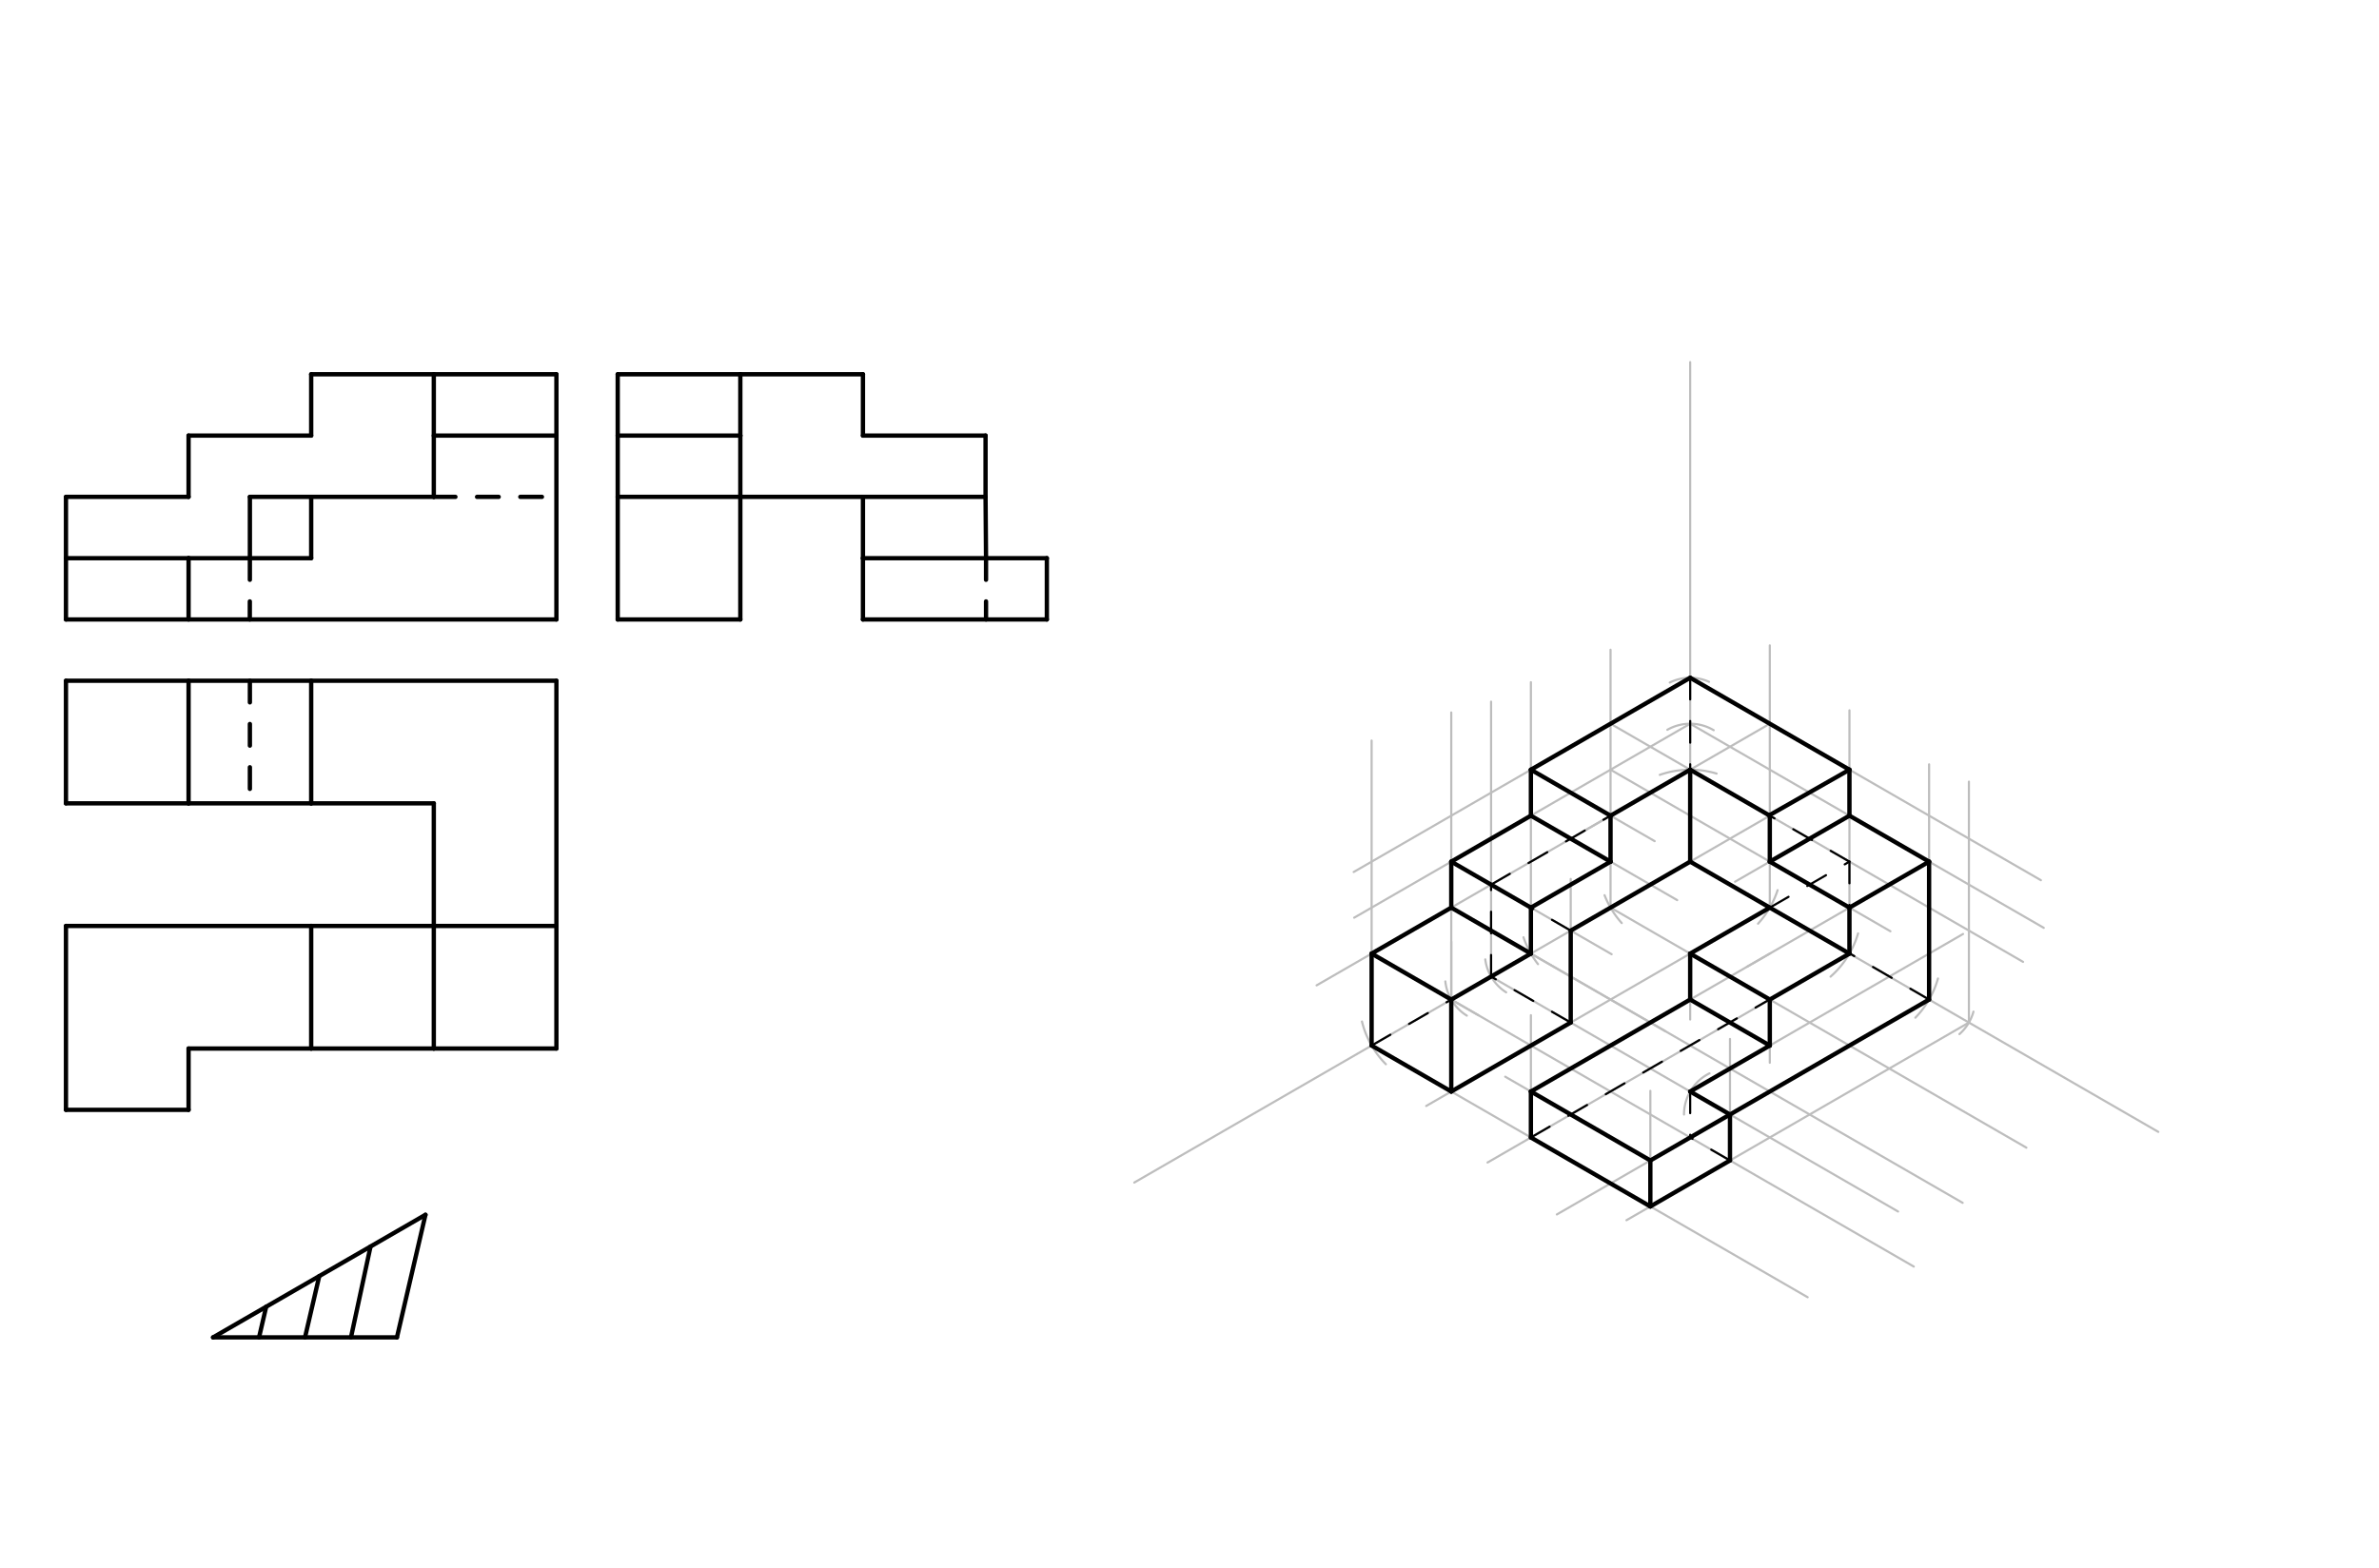 <svg xmlns="http://www.w3.org/2000/svg" class="svg--816" height="100%" preserveAspectRatio="xMidYMid meet" viewBox="0 0 1100 725" width="100%"><defs><marker id="marker-arrow" markerHeight="16" markerUnits="userSpaceOnUse" markerWidth="24" orient="auto-start-reverse" refX="24" refY="4" viewBox="0 0 24 8"><path d="M 0 0 L 24 4 L 0 8 z" stroke="inherit"></path></marker></defs><g class="aux-layer--949"><g class="element--733"><line stroke="#BDBDBD" stroke-dasharray="none" stroke-linecap="round" stroke-width="1" x1="781.5" x2="781.5" y1="167.469" y2="398.469"></line></g><g class="element--733"><line stroke="#BDBDBD" stroke-dasharray="none" stroke-linecap="round" stroke-width="1" x1="781.5" x2="524.463" y1="398.469" y2="546.869"></line></g><g class="element--733"><line stroke="#BDBDBD" stroke-dasharray="none" stroke-linecap="round" stroke-width="1" x1="781.5" x2="997.944" y1="398.469" y2="523.433"></line></g><g class="element--733"><path d="M 767.454 358.336 A 42.52 42.52 0 0 1 793.718 357.742" fill="none" stroke="#BDBDBD" stroke-dasharray="none" stroke-linecap="round" stroke-width="1"></path></g><g class="element--733"><path d="M 770.946 337.494 A 21.26 21.26 0 0 1 792.374 337.681" fill="none" stroke="#BDBDBD" stroke-dasharray="none" stroke-linecap="round" stroke-width="1"></path></g><g class="element--733"><path d="M 772.068 315.636 A 21.26 21.26 0 0 1 790.225 315.302" fill="none" stroke="#BDBDBD" stroke-dasharray="none" stroke-linecap="round" stroke-width="1"></path></g><g class="element--733"><line stroke="#BDBDBD" stroke-dasharray="none" stroke-linecap="round" stroke-width="1" x1="781.5" x2="625.914" y1="313.429" y2="403.257"></line></g><g class="element--733"><line stroke="#BDBDBD" stroke-dasharray="none" stroke-linecap="round" stroke-width="1" x1="781.5" x2="626.142" y1="334.689" y2="424.385"></line></g><g class="element--733"><line stroke="#BDBDBD" stroke-dasharray="none" stroke-linecap="round" stroke-width="1" x1="781.5" x2="608.773" y1="355.949" y2="455.673"></line></g><g class="element--733"><path d="M 741.915 413.992 A 42.52 42.52 0 0 0 749.855 426.868" fill="none" stroke="#BDBDBD" stroke-dasharray="none" stroke-linecap="round" stroke-width="1"></path></g><g class="element--733"><path d="M 704.431 433.447 A 42.52 42.52 0 0 0 711.134 445.859" fill="none" stroke="#BDBDBD" stroke-dasharray="none" stroke-linecap="round" stroke-width="1"></path></g><g class="element--733"><path d="M 686.764 443.672 A 21.26 21.26 0 0 0 696.413 458.907" fill="none" stroke="#BDBDBD" stroke-dasharray="none" stroke-linecap="round" stroke-width="1"></path></g><g class="element--733"><path d="M 668.3 453.855 A 21.26 21.26 0 0 0 678.23 469.681" fill="none" stroke="#BDBDBD" stroke-dasharray="none" stroke-linecap="round" stroke-width="1"></path></g><g class="element--733"><path d="M 629.743 472.409 A 42.52 42.52 0 0 0 640.795 492.143" fill="none" stroke="#BDBDBD" stroke-dasharray="none" stroke-linecap="round" stroke-width="1"></path></g><g class="element--733"><line stroke="#BDBDBD" stroke-dasharray="none" stroke-linecap="round" stroke-width="1" x1="634.207" x2="634.207" y1="483.508" y2="342.469"></line></g><g class="element--733"><line stroke="#BDBDBD" stroke-dasharray="none" stroke-linecap="round" stroke-width="1" x1="671.031" x2="671.031" y1="462.248" y2="329.469"></line></g><g class="element--733"><line stroke="#BDBDBD" stroke-dasharray="none" stroke-linecap="round" stroke-width="1" x1="689.442" x2="689.442" y1="451.618" y2="324.469"></line></g><g class="element--733"><line stroke="#BDBDBD" stroke-dasharray="none" stroke-linecap="round" stroke-width="1" x1="707.854" x2="707.854" y1="440.988" y2="315.469"></line></g><g class="element--733"><line stroke="#BDBDBD" stroke-dasharray="none" stroke-linecap="round" stroke-width="1" x1="744.677" x2="744.677" y1="419.729" y2="300.469"></line></g><g class="element--733"><line stroke="#BDBDBD" stroke-dasharray="none" stroke-linecap="round" stroke-width="1" x1="744.677" x2="936.96" y1="419.729" y2="530.743"></line></g><g class="element--733"><line stroke="#BDBDBD" stroke-dasharray="none" stroke-linecap="round" stroke-width="1" x1="707.854" x2="907.485" y1="440.988" y2="556.246"></line></g><g class="element--733"><line stroke="#BDBDBD" stroke-dasharray="none" stroke-linecap="round" stroke-width="1" x1="689.442" x2="877.627" y1="451.618" y2="560.267"></line></g><g class="element--733"><line stroke="#BDBDBD" stroke-dasharray="none" stroke-linecap="round" stroke-width="1" x1="671.031" x2="884.899" y1="462.248" y2="585.725"></line></g><g class="element--733"><line stroke="#BDBDBD" stroke-dasharray="none" stroke-linecap="round" stroke-width="1" x1="634.207" x2="835.822" y1="483.508" y2="599.91"></line></g><g class="element--733"><path d="M 821.925 411.651 A 42.52 42.52 0 0 1 812.881 427.16" fill="none" stroke="#BDBDBD" stroke-dasharray="none" stroke-linecap="round" stroke-width="1"></path></g><g class="element--733"><path d="M 859.136 431.655 A 42.52 42.52 0 0 1 846.416 451.646" fill="none" stroke="#BDBDBD" stroke-dasharray="none" stroke-linecap="round" stroke-width="1"></path></g><g class="element--733"><path d="M 896.076 452.505 A 42.52 42.52 0 0 1 885.634 470.627" fill="none" stroke="#BDBDBD" stroke-dasharray="none" stroke-linecap="round" stroke-width="1"></path></g><g class="element--733"><path d="M 912.482 467.834 A 21.26 21.26 0 0 1 906.005 478.217" fill="none" stroke="#BDBDBD" stroke-dasharray="none" stroke-linecap="round" stroke-width="1"></path></g><g class="element--733"><line stroke="#BDBDBD" stroke-dasharray="none" stroke-linecap="round" stroke-width="1" x1="818.323" x2="659.45" y1="419.729" y2="511.454"></line></g><g class="element--733"><line stroke="#BDBDBD" stroke-dasharray="none" stroke-linecap="round" stroke-width="1" x1="855.146" x2="687.804" y1="440.988" y2="537.603"></line></g><g class="element--733"><line stroke="#BDBDBD" stroke-dasharray="none" stroke-linecap="round" stroke-width="1" x1="891.969" x2="719.855" y1="462.248" y2="561.619"></line></g><g class="element--733"><line stroke="#BDBDBD" stroke-dasharray="none" stroke-linecap="round" stroke-width="1" x1="910.381" x2="752.047" y1="472.878" y2="564.292"></line></g><g class="element--733"><line stroke="#BDBDBD" stroke-dasharray="none" stroke-linecap="round" stroke-width="1" x1="781.5" x2="943.658" y1="313.429" y2="407.051"></line></g><g class="element--733"><line stroke="#BDBDBD" stroke-dasharray="none" stroke-linecap="round" stroke-width="1" x1="781.5" x2="944.992" y1="334.689" y2="429.081"></line></g><g class="element--733"><line stroke="#BDBDBD" stroke-dasharray="none" stroke-linecap="round" stroke-width="1" x1="781.5" x2="935.415" y1="355.949" y2="444.812"></line></g><g class="element--733"><line stroke="#BDBDBD" stroke-dasharray="none" stroke-linecap="round" stroke-width="1" x1="818.323" x2="818.323" y1="419.729" y2="298.469"></line></g><g class="element--733"><line stroke="#BDBDBD" stroke-dasharray="none" stroke-linecap="round" stroke-width="1" x1="855.146" x2="855.146" y1="440.988" y2="328.469"></line></g><g class="element--733"><line stroke="#BDBDBD" stroke-dasharray="none" stroke-linecap="round" stroke-width="1" x1="891.969" x2="891.969" y1="462.248" y2="353.469"></line></g><g class="element--733"><line stroke="#BDBDBD" stroke-dasharray="none" stroke-linecap="round" stroke-width="1" x1="910.381" x2="910.381" y1="472.878" y2="361.469"></line></g><g class="element--733"><line stroke="#BDBDBD" stroke-dasharray="none" stroke-linecap="round" stroke-width="1" x1="634.207" x2="683.571" y1="440.988" y2="469.489"></line></g><g class="element--733"><line stroke="#BDBDBD" stroke-dasharray="none" stroke-linecap="round" stroke-width="1" x1="671.031" x2="671.031" y1="504.768" y2="435.469"></line></g><g class="element--733"><line stroke="#BDBDBD" stroke-dasharray="none" stroke-linecap="round" stroke-width="1" x1="891.969" x2="807.833" y1="398.469" y2="447.045"></line></g><g class="element--733"><line stroke="#BDBDBD" stroke-dasharray="none" stroke-linecap="round" stroke-width="1" x1="744.677" x2="874.08" y1="355.949" y2="430.66"></line></g><g class="element--733"><line stroke="#BDBDBD" stroke-dasharray="none" stroke-linecap="round" stroke-width="1" x1="855.146" x2="802.242" y1="377.209" y2="407.753"></line></g><g class="element--733"><line stroke="#BDBDBD" stroke-dasharray="none" stroke-linecap="round" stroke-width="1" x1="855.146" x2="769.206" y1="355.949" y2="405.567"></line></g><g class="element--733"><line stroke="#BDBDBD" stroke-dasharray="none" stroke-linecap="round" stroke-width="1" x1="744.677" x2="818.323" y1="334.689" y2="377.209"></line></g><g class="element--733"><line stroke="#BDBDBD" stroke-dasharray="none" stroke-linecap="round" stroke-width="1" x1="707.854" x2="765.085" y1="355.949" y2="388.992"></line></g><g class="element--733"><line stroke="#BDBDBD" stroke-dasharray="none" stroke-linecap="round" stroke-width="1" x1="818.323" x2="733.035" y1="334.689" y2="383.931"></line></g><g class="element--733"><line stroke="#BDBDBD" stroke-dasharray="none" stroke-linecap="round" stroke-width="1" x1="707.854" x2="775.504" y1="377.209" y2="416.267"></line></g><g class="element--733"><line stroke="#BDBDBD" stroke-dasharray="none" stroke-linecap="round" stroke-width="1" x1="671.031" x2="745.185" y1="398.469" y2="441.282"></line></g><g class="element--733"><line stroke="#BDBDBD" stroke-dasharray="none" stroke-linecap="round" stroke-width="1" x1="671.031" x2="769.939" y1="419.729" y2="476.833"></line></g><g class="element--733"><line stroke="#BDBDBD" stroke-dasharray="none" stroke-linecap="round" stroke-width="1" x1="799.912" x2="799.912" y1="536.658" y2="480.469"></line></g><g class="element--733"><line stroke="#BDBDBD" stroke-dasharray="none" stroke-linecap="round" stroke-width="1" x1="763.088" x2="763.088" y1="557.918" y2="504.469"></line></g><g class="element--733"><line stroke="#BDBDBD" stroke-dasharray="none" stroke-linecap="round" stroke-width="1" x1="707.854" x2="707.854" y1="526.028" y2="469.469"></line></g><g class="element--733"><line stroke="#BDBDBD" stroke-dasharray="none" stroke-linecap="round" stroke-width="1" x1="763.088" x2="695.977" y1="536.658" y2="497.911"></line></g><g class="element--733"><line stroke="#BDBDBD" stroke-dasharray="none" stroke-linecap="round" stroke-width="1" x1="707.854" x2="818.534" y1="504.768" y2="440.867"></line></g><g class="element--733"><path d="M 790.439 496.365 A 21.26 21.26 0 0 0 778.652 515.398" fill="none" stroke="#BDBDBD" stroke-dasharray="none" stroke-linecap="round" stroke-width="1"></path></g><g class="element--733"><line stroke="#BDBDBD" stroke-dasharray="none" stroke-linecap="round" stroke-width="1" x1="781.5" x2="907.669" y1="504.768" y2="431.924"></line></g><g class="element--733"><line stroke="#BDBDBD" stroke-dasharray="none" stroke-linecap="round" stroke-width="1" x1="818.323" x2="818.323" y1="462.248" y2="491.469"></line></g><g class="element--733"><line stroke="#BDBDBD" stroke-dasharray="none" stroke-linecap="round" stroke-width="1" x1="781.5" x2="781.5" y1="440.988" y2="471.469"></line></g><g class="element--733"><line stroke="#BDBDBD" stroke-dasharray="none" stroke-linecap="round" stroke-width="1" x1="726.265" x2="726.265" y1="472.878" y2="406.469"></line></g></g><g class="main-layer--75a"><g class="element--733"><line stroke="#000000" stroke-dasharray="none" stroke-linecap="round" stroke-width="2" x1="30.5" x2="257.272" y1="286.469" y2="286.469"></line></g><g class="element--733"><line stroke="#000000" stroke-dasharray="none" stroke-linecap="round" stroke-width="2" x1="257.272" x2="257.272" y1="286.469" y2="173.083"></line></g><g class="element--733"><line stroke="#000000" stroke-dasharray="none" stroke-linecap="round" stroke-width="2" x1="257.272" x2="143.886" y1="173.083" y2="173.083"></line></g><g class="element--733"><line stroke="#000000" stroke-dasharray="none" stroke-linecap="round" stroke-width="2" x1="143.886" x2="143.886" y1="173.083" y2="201.429"></line></g><g class="element--733"><line stroke="#000000" stroke-dasharray="none" stroke-linecap="round" stroke-width="2" x1="143.886" x2="87.193" y1="201.429" y2="201.429"></line></g><g class="element--733"><line stroke="#000000" stroke-dasharray="none" stroke-linecap="round" stroke-width="2" x1="87.193" x2="87.193" y1="201.429" y2="229.776"></line></g><g class="element--733"><line stroke="#000000" stroke-dasharray="none" stroke-linecap="round" stroke-width="2" x1="87.193" x2="30.5" y1="229.776" y2="229.776"></line></g><g class="element--733"><line stroke="#000000" stroke-dasharray="none" stroke-linecap="round" stroke-width="2" x1="30.5" x2="30.5" y1="229.776" y2="258.122"></line></g><g class="element--733"><line stroke="#000000" stroke-dasharray="none" stroke-linecap="round" stroke-width="2" x1="30.5" x2="30.5" y1="258.122" y2="286.469"></line></g><g class="element--733"><line stroke="#000000" stroke-dasharray="none" stroke-linecap="round" stroke-width="2" x1="30.5" x2="87.193" y1="258.122" y2="258.122"></line></g><g class="element--733"><line stroke="#000000" stroke-dasharray="none" stroke-linecap="round" stroke-width="2" x1="87.193" x2="87.193" y1="258.122" y2="286.469"></line></g><g class="element--733"><line stroke="#000000" stroke-dasharray="none" stroke-linecap="round" stroke-width="2" x1="87.193" x2="143.886" y1="258.122" y2="258.122"></line></g><g class="element--733"><line stroke="#000000" stroke-dasharray="none" stroke-linecap="round" stroke-width="2" x1="143.886" x2="143.886" y1="258.122" y2="229.776"></line></g><g class="element--733"><line stroke="#000000" stroke-dasharray="none" stroke-linecap="round" stroke-width="2" x1="143.886" x2="115.539" y1="229.776" y2="229.776"></line></g><g class="element--733"><line stroke="#000000" stroke-dasharray="none" stroke-linecap="round" stroke-width="2" x1="115.539" x2="115.539" y1="229.776" y2="258.122"></line></g><g class="element--733"><line stroke="#000000" stroke-dasharray="10" stroke-linecap="round" stroke-width="2" x1="115.539" x2="115.5" y1="258.122" y2="286.469"></line></g><g class="element--733"><line stroke="#000000" stroke-dasharray="none" stroke-linecap="round" stroke-width="2" x1="143.886" x2="200.579" y1="229.776" y2="229.776"></line></g><g class="element--733"><line stroke="#000000" stroke-dasharray="none" stroke-linecap="round" stroke-width="2" x1="200.579" x2="200.579" y1="229.776" y2="173.083"></line></g><g class="element--733"><line stroke="#000000" stroke-dasharray="none" stroke-linecap="round" stroke-width="2" x1="200.579" x2="257.272" y1="201.429" y2="201.429"></line></g><g class="element--733"><line stroke="#000000" stroke-dasharray="10" stroke-linecap="round" stroke-width="2" x1="200.579" x2="257.272" y1="229.776" y2="229.776"></line></g><g class="element--733"><line stroke="#000000" stroke-dasharray="none" stroke-linecap="round" stroke-width="2" x1="285.618" x2="285.618" y1="286.469" y2="173.083"></line></g><g class="element--733"><line stroke="#000000" stroke-dasharray="none" stroke-linecap="round" stroke-width="2" x1="285.618" x2="342.311" y1="286.469" y2="286.469"></line></g><g class="element--733"><line stroke="#000000" stroke-dasharray="none" stroke-linecap="round" stroke-width="2" x1="342.311" x2="342.311" y1="286.469" y2="229.776"></line></g><g class="element--733"><line stroke="#000000" stroke-dasharray="none" stroke-linecap="round" stroke-width="2" x1="342.311" x2="285.618" y1="229.776" y2="229.776"></line></g><g class="element--733"><line stroke="#000000" stroke-dasharray="none" stroke-linecap="round" stroke-width="2" x1="342.311" x2="342.311" y1="229.776" y2="201.429"></line></g><g class="element--733"><line stroke="#000000" stroke-dasharray="none" stroke-linecap="round" stroke-width="2" x1="342.311" x2="285.618" y1="201.429" y2="201.429"></line></g><g class="element--733"><line stroke="#000000" stroke-dasharray="none" stroke-linecap="round" stroke-width="2" x1="342.311" x2="342.311" y1="201.429" y2="173.083"></line></g><g class="element--733"><line stroke="#000000" stroke-dasharray="none" stroke-linecap="round" stroke-width="2" x1="342.311" x2="285.618" y1="173.083" y2="173.083"></line></g><g class="element--733"><line stroke="#000000" stroke-dasharray="none" stroke-linecap="round" stroke-width="2" x1="342.311" x2="399.004" y1="173.083" y2="173.083"></line></g><g class="element--733"><line stroke="#000000" stroke-dasharray="none" stroke-linecap="round" stroke-width="2" x1="399.004" x2="399.004" y1="173.083" y2="201.429"></line></g><g class="element--733"><line stroke="#000000" stroke-dasharray="none" stroke-linecap="round" stroke-width="2" x1="399.004" x2="455.697" y1="201.429" y2="201.429"></line></g><g class="element--733"><line stroke="#000000" stroke-dasharray="none" stroke-linecap="round" stroke-width="2" x1="455.697" x2="455.697" y1="201.429" y2="229.776"></line></g><g class="element--733"><line stroke="#000000" stroke-dasharray="none" stroke-linecap="round" stroke-width="2" x1="455.697" x2="342.311" y1="229.776" y2="229.776"></line></g><g class="element--733"><line stroke="#000000" stroke-dasharray="none" stroke-linecap="round" stroke-width="2" x1="399.004" x2="399.004" y1="229.776" y2="258.122"></line></g><g class="element--733"><line stroke="#000000" stroke-dasharray="none" stroke-linecap="round" stroke-width="2" x1="399.004" x2="455.697" y1="258.122" y2="258.122"></line></g><g class="element--733"><line stroke="#000000" stroke-dasharray="none" stroke-linecap="round" stroke-width="2" x1="455.697" x2="484.043" y1="258.122" y2="258.122"></line></g><g class="element--733"><line stroke="#000000" stroke-dasharray="none" stroke-linecap="round" stroke-width="2" x1="484.043" x2="484.043" y1="258.122" y2="286.469"></line></g><g class="element--733"><line stroke="#000000" stroke-dasharray="none" stroke-linecap="round" stroke-width="2" x1="484.043" x2="399.004" y1="286.469" y2="286.469"></line></g><g class="element--733"><line stroke="#000000" stroke-dasharray="none" stroke-linecap="round" stroke-width="2" x1="399.004" x2="399.004" y1="286.469" y2="258.122"></line></g><g class="element--733"><line stroke="#000000" stroke-dasharray="none" stroke-linecap="round" stroke-width="2" x1="455.697" x2="455.916" y1="229.776" y2="258.121"></line></g><g class="element--733"><line stroke="#000000" stroke-dasharray="10" stroke-linecap="round" stroke-width="2" x1="455.916" x2="455.916" y1="258.121" y2="286.468"></line></g><g class="element--733"><line stroke="#000000" stroke-dasharray="none" stroke-linecap="round" stroke-width="2" x1="257.272" x2="143.886" y1="314.815" y2="314.815"></line></g><g class="element--733"><line stroke="#000000" stroke-dasharray="none" stroke-linecap="round" stroke-width="2" x1="143.886" x2="143.886" y1="314.815" y2="371.508"></line></g><g class="element--733"><line stroke="#000000" stroke-dasharray="none" stroke-linecap="round" stroke-width="2" x1="143.886" x2="200.579" y1="371.508" y2="371.508"></line></g><g class="element--733"><line stroke="#000000" stroke-dasharray="none" stroke-linecap="round" stroke-width="2" x1="200.579" x2="200.579" y1="371.508" y2="428.201"></line></g><g class="element--733"><line stroke="#000000" stroke-dasharray="none" stroke-linecap="round" stroke-width="2" x1="200.579" x2="257.272" y1="428.201" y2="428.201"></line></g><g class="element--733"><line stroke="#000000" stroke-dasharray="none" stroke-linecap="round" stroke-width="2" x1="257.272" x2="257.272" y1="314.815" y2="428.201"></line></g><g class="element--733"><line stroke="#000000" stroke-dasharray="none" stroke-linecap="round" stroke-width="2" x1="257.272" x2="257.272" y1="428.201" y2="484.894"></line></g><g class="element--733"><line stroke="#000000" stroke-dasharray="none" stroke-linecap="round" stroke-width="2" x1="257.272" x2="200.579" y1="484.894" y2="484.894"></line></g><g class="element--733"><line stroke="#000000" stroke-dasharray="none" stroke-linecap="round" stroke-width="2" x1="200.579" x2="200.579" y1="428.201" y2="484.894"></line></g><g class="element--733"><line stroke="#000000" stroke-dasharray="none" stroke-linecap="round" stroke-width="2" x1="200.579" x2="143.886" y1="428.201" y2="428.201"></line></g><g class="element--733"><line stroke="#000000" stroke-dasharray="none" stroke-linecap="round" stroke-width="2" x1="143.886" x2="143.886" y1="428.201" y2="484.894"></line></g><g class="element--733"><line stroke="#000000" stroke-dasharray="none" stroke-linecap="round" stroke-width="2" x1="200.579" x2="143.886" y1="484.894" y2="484.894"></line></g><g class="element--733"><line stroke="#000000" stroke-dasharray="none" stroke-linecap="round" stroke-width="2" x1="143.886" x2="30.5" y1="428.201" y2="428.201"></line></g><g class="element--733"><line stroke="#000000" stroke-dasharray="none" stroke-linecap="round" stroke-width="2" x1="30.5" x2="30.5" y1="428.201" y2="513.24"></line></g><g class="element--733"><line stroke="#000000" stroke-dasharray="none" stroke-linecap="round" stroke-width="2" x1="30.5" x2="87.193" y1="513.24" y2="513.24"></line></g><g class="element--733"><line stroke="#000000" stroke-dasharray="none" stroke-linecap="round" stroke-width="2" x1="87.193" x2="87.193" y1="513.24" y2="484.894"></line></g><g class="element--733"><line stroke="#000000" stroke-dasharray="none" stroke-linecap="round" stroke-width="2" x1="87.193" x2="143.886" y1="484.894" y2="484.894"></line></g><g class="element--733"><line stroke="#000000" stroke-dasharray="none" stroke-linecap="round" stroke-width="2" x1="143.886" x2="87.193" y1="314.815" y2="314.815"></line></g><g class="element--733"><line stroke="#000000" stroke-dasharray="none" stroke-linecap="round" stroke-width="2" x1="87.193" x2="87.193" y1="314.815" y2="371.508"></line></g><g class="element--733"><line stroke="#000000" stroke-dasharray="none" stroke-linecap="round" stroke-width="2" x1="143.886" x2="87.193" y1="371.508" y2="371.508"></line></g><g class="element--733"><line stroke="#000000" stroke-dasharray="none" stroke-linecap="round" stroke-width="2" x1="87.193" x2="30.5" y1="314.815" y2="314.815"></line></g><g class="element--733"><line stroke="#000000" stroke-dasharray="none" stroke-linecap="round" stroke-width="2" x1="30.5" x2="30.5" y1="314.815" y2="371.508"></line></g><g class="element--733"><line stroke="#000000" stroke-dasharray="none" stroke-linecap="round" stroke-width="2" x1="30.5" x2="87.193" y1="371.508" y2="371.508"></line></g><g class="element--733"><line stroke="#000000" stroke-dasharray="10" stroke-linecap="round" stroke-width="2" x1="115.539" x2="115.539" y1="314.815" y2="371.508"></line></g><g class="element--733"><line stroke="#000000" stroke-dasharray="none" stroke-linecap="round" stroke-width="2" x1="98.5" x2="183.539" y1="618.469" y2="618.469"></line></g><g class="element--733"><line stroke="#000000" stroke-dasharray="none" stroke-linecap="round" stroke-width="2" x1="98.525" x2="196.72" y1="618.469" y2="561.776"></line></g><g class="element--733"><line stroke="#000000" stroke-dasharray="none" stroke-linecap="round" stroke-width="2" x1="196.72" x2="183.539" y1="561.776" y2="618.469"></line></g><g class="element--733"><line stroke="#000000" stroke-dasharray="none" stroke-linecap="round" stroke-width="2" x1="171.327" x2="162.286" y1="576.437" y2="618.469"></line></g><g class="element--733"><line stroke="#000000" stroke-dasharray="none" stroke-linecap="round" stroke-width="2" x1="147.622" x2="141.032" y1="590.122" y2="618.469"></line></g><g class="element--733"><line stroke="#000000" stroke-dasharray="none" stroke-linecap="round" stroke-width="2" x1="123.074" x2="119.778" y1="604.296" y2="618.469"></line></g><g class="element--733"><line stroke="#000000" stroke-dasharray="none" stroke-linecap="round" stroke-width="2" x1="634.207" x2="671.031" y1="483.508" y2="504.768"></line></g><g class="element--733"><line stroke="#000000" stroke-dasharray="none" stroke-linecap="round" stroke-width="2" x1="671.031" x2="671.031" y1="504.768" y2="462.248"></line></g><g class="element--733"><line stroke="#000000" stroke-dasharray="none" stroke-linecap="round" stroke-width="2" x1="671.031" x2="634.207" y1="462.248" y2="440.988"></line></g><g class="element--733"><line stroke="#000000" stroke-dasharray="none" stroke-linecap="round" stroke-width="2" x1="634.207" x2="634.207" y1="440.988" y2="483.508"></line></g><g class="element--733"><line stroke="#000000" stroke-dasharray="none" stroke-linecap="round" stroke-width="2" x1="671.031" x2="634.207" y1="419.729" y2="440.988"></line></g><g class="element--733"><line stroke="#000000" stroke-dasharray="none" stroke-linecap="round" stroke-width="2" x1="671.031" x2="671.031" y1="419.729" y2="398.469"></line></g><g class="element--733"><line stroke="#000000" stroke-dasharray="none" stroke-linecap="round" stroke-width="2" x1="671.031" x2="707.854" y1="398.469" y2="377.209"></line></g><g class="element--733"><line stroke="#000000" stroke-dasharray="none" stroke-linecap="round" stroke-width="2" x1="707.854" x2="707.854" y1="377.209" y2="355.949"></line></g><g class="element--733"><line stroke="#000000" stroke-dasharray="none" stroke-linecap="round" stroke-width="2" x1="707.854" x2="781.5" y1="355.949" y2="313.429"></line></g><g class="element--733"><line stroke="#000000" stroke-dasharray="none" stroke-linecap="round" stroke-width="2" x1="781.5" x2="855.146" y1="313.429" y2="355.949"></line></g><g class="element--733"><line stroke="#000000" stroke-dasharray="none" stroke-linecap="round" stroke-width="2" x1="855.146" x2="855.146" y1="355.949" y2="377.209"></line></g><g class="element--733"><line stroke="#000000" stroke-dasharray="none" stroke-linecap="round" stroke-width="2" x1="855.146" x2="891.969" y1="377.209" y2="398.469"></line></g><g class="element--733"><line stroke="#000000" stroke-dasharray="none" stroke-linecap="round" stroke-width="2" x1="707.854" x2="744.677" y1="355.949" y2="377.209"></line></g><g class="element--733"><line stroke="#000000" stroke-dasharray="none" stroke-linecap="round" stroke-width="2" x1="781.5" x2="744.677" y1="355.949" y2="377.209"></line></g><g class="element--733"><line stroke="#000000" stroke-dasharray="none" stroke-linecap="round" stroke-width="2" x1="781.5" x2="818.323" y1="355.949" y2="377.209"></line></g><g class="element--733"><line stroke="#000000" stroke-dasharray="none" stroke-linecap="round" stroke-width="2" x1="855.146" x2="818.044" y1="355.949" y2="377.048"></line></g><g class="element--733"><line stroke="#000000" stroke-dasharray="none" stroke-linecap="round" stroke-width="2" x1="818.323" x2="818.323" y1="376.889" y2="398.469"></line></g><g class="element--733"><line stroke="#000000" stroke-dasharray="none" stroke-linecap="round" stroke-width="2" x1="855.146" x2="818.323" y1="377.209" y2="398.469"></line></g><g class="element--733"><line stroke="#000000" stroke-dasharray="none" stroke-linecap="round" stroke-width="2" x1="818.323" x2="855.146" y1="398.469" y2="419.729"></line></g><g class="element--733"><line stroke="#000000" stroke-dasharray="none" stroke-linecap="round" stroke-width="2" x1="891.969" x2="855.146" y1="398.469" y2="419.729"></line></g><g class="element--733"><line stroke="#000000" stroke-dasharray="none" stroke-linecap="round" stroke-width="2" x1="891.969" x2="891.969" y1="398.469" y2="462.248"></line></g><g class="element--733"><line stroke="#000000" stroke-dasharray="none" stroke-linecap="round" stroke-width="2" x1="799.912" x2="763.088" y1="536.658" y2="557.918"></line></g><g class="element--733"><line stroke="#000000" stroke-dasharray="none" stroke-linecap="round" stroke-width="2" x1="707.854" x2="763.088" y1="526.028" y2="557.918"></line></g><g class="element--733"><line stroke="#000000" stroke-dasharray="none" stroke-linecap="round" stroke-width="2" x1="707.854" x2="707.854" y1="526.028" y2="504.768"></line></g><g class="element--733"><line stroke="#000000" stroke-dasharray="none" stroke-linecap="round" stroke-width="2" x1="707.854" x2="763.088" y1="504.768" y2="536.658"></line></g><g class="element--733"><line stroke="#000000" stroke-dasharray="none" stroke-linecap="round" stroke-width="2" x1="763.088" x2="763.088" y1="536.658" y2="557.918"></line></g><g class="element--733"><line stroke="#000000" stroke-dasharray="none" stroke-linecap="round" stroke-width="2" x1="763.088" x2="799.912" y1="536.658" y2="515.398"></line></g><g class="element--733"><line stroke="#000000" stroke-dasharray="none" stroke-linecap="round" stroke-width="2" x1="799.912" x2="799.912" y1="515.398" y2="536.658"></line></g><g class="element--733"><line stroke="#000000" stroke-dasharray="none" stroke-linecap="round" stroke-width="2" x1="799.912" x2="781.5" y1="515.398" y2="504.768"></line></g><g class="element--733"><line stroke="#000000" stroke-dasharray="none" stroke-linecap="round" stroke-width="2" x1="891.969" x2="799.912" y1="462.248" y2="515.398"></line></g><g class="element--733"><line stroke="#000000" stroke-dasharray="none" stroke-linecap="round" stroke-width="2" x1="855.146" x2="855.146" y1="419.729" y2="440.988"></line></g><g class="element--733"><line stroke="#000000" stroke-dasharray="none" stroke-linecap="round" stroke-width="2" x1="855.146" x2="818.323" y1="440.988" y2="462.248"></line></g><g class="element--733"><line stroke="#000000" stroke-dasharray="none" stroke-linecap="round" stroke-width="2" x1="818.323" x2="818.323" y1="462.248" y2="483.508"></line></g><g class="element--733"><line stroke="#000000" stroke-dasharray="none" stroke-linecap="round" stroke-width="2" x1="818.323" x2="781.5" y1="483.508" y2="504.768"></line></g><g class="element--733"><line stroke="#000000" stroke-dasharray="none" stroke-linecap="round" stroke-width="2" x1="781.5" x2="781.5" y1="355.949" y2="398.469"></line></g><g class="element--733"><line stroke="#000000" stroke-dasharray="none" stroke-linecap="round" stroke-width="2" x1="781.5" x2="855.146" y1="398.469" y2="440.988"></line></g><g class="element--733"><line stroke="#000000" stroke-dasharray="none" stroke-linecap="round" stroke-width="2" x1="818.323" x2="781.5" y1="419.729" y2="440.988"></line></g><g class="element--733"><line stroke="#000000" stroke-dasharray="none" stroke-linecap="round" stroke-width="2" x1="781.5" x2="818.323" y1="440.988" y2="462.248"></line></g><g class="element--733"><line stroke="#000000" stroke-dasharray="none" stroke-linecap="round" stroke-width="2" x1="818.323" x2="781.5" y1="483.508" y2="462.248"></line></g><g class="element--733"><line stroke="#000000" stroke-dasharray="none" stroke-linecap="round" stroke-width="2" x1="781.5" x2="781.5" y1="440.988" y2="462.248"></line></g><g class="element--733"><line stroke="#000000" stroke-dasharray="none" stroke-linecap="round" stroke-width="2" x1="781.5" x2="707.854" y1="462.248" y2="504.768"></line></g><g class="element--733"><line stroke="#000000" stroke-dasharray="none" stroke-linecap="round" stroke-width="2" x1="726.265" x2="671.031" y1="472.878" y2="504.768"></line></g><g class="element--733"><line stroke="#000000" stroke-dasharray="none" stroke-linecap="round" stroke-width="2" x1="707.854" x2="671.031" y1="440.988" y2="462.248"></line></g><g class="element--733"><line stroke="#000000" stroke-dasharray="none" stroke-linecap="round" stroke-width="2" x1="707.854" x2="671.031" y1="440.988" y2="419.729"></line></g><g class="element--733"><line stroke="#000000" stroke-dasharray="none" stroke-linecap="round" stroke-width="2" x1="707.854" x2="707.854" y1="440.988" y2="419.729"></line></g><g class="element--733"><line stroke="#000000" stroke-dasharray="none" stroke-linecap="round" stroke-width="2" x1="707.854" x2="671.031" y1="419.729" y2="398.469"></line></g><g class="element--733"><line stroke="#000000" stroke-dasharray="none" stroke-linecap="round" stroke-width="2" x1="744.677" x2="744.677" y1="377.209" y2="398.469"></line></g><g class="element--733"><line stroke="#000000" stroke-dasharray="none" stroke-linecap="round" stroke-width="2" x1="744.677" x2="707.854" y1="398.469" y2="377.209"></line></g><g class="element--733"><line stroke="#000000" stroke-dasharray="none" stroke-linecap="round" stroke-width="2" x1="744.677" x2="707.854" y1="398.469" y2="419.729"></line></g><g class="element--733"><line stroke="#000000" stroke-dasharray="none" stroke-linecap="round" stroke-width="2" x1="726.265" x2="726.265" y1="430.359" y2="472.878"></line></g><g class="element--733"><line stroke="#000000" stroke-dasharray="none" stroke-linecap="round" stroke-width="2" x1="726.265" x2="781.5" y1="430.359" y2="398.469"></line></g><g class="element--733"><line stroke="#000000" stroke-dasharray="10" stroke-linecap="round" stroke-width="1" x1="799.912" x2="781.5" y1="536.658" y2="526.028"></line></g><g class="element--733"><line stroke="#000000" stroke-dasharray="10" stroke-linecap="round" stroke-width="1" x1="781.5" x2="781.5" y1="504.768" y2="526.028"></line></g><g class="element--733"><line stroke="#000000" stroke-dasharray="10" stroke-linecap="round" stroke-width="1" x1="818.323" x2="855.146" y1="419.729" y2="398.469"></line></g><g class="element--733"><line stroke="#000000" stroke-dasharray="10" stroke-linecap="round" stroke-width="1" x1="855.146" x2="855.146" y1="398.469" y2="440.988"></line></g><g class="element--733"><line stroke="#000000" stroke-dasharray="10" stroke-linecap="round" stroke-width="1" x1="707.854" x2="855.146" y1="526.028" y2="440.841"></line></g><g class="element--733"><line stroke="#000000" stroke-dasharray="10" stroke-linecap="round" stroke-width="1" x1="855.146" x2="781.5" y1="398.469" y2="355.949"></line></g><g class="element--733"><line stroke="#000000" stroke-dasharray="10" stroke-linecap="round" stroke-width="1" x1="781.5" x2="781.5" y1="313.429" y2="355.949"></line></g><g class="element--733"><line stroke="#000000" stroke-dasharray="10" stroke-linecap="round" stroke-width="1" x1="726.265" x2="689.442" y1="430.359" y2="409.099"></line></g><g class="element--733"><line stroke="#000000" stroke-dasharray="10" stroke-linecap="round" stroke-width="1" x1="689.442" x2="781.5" y1="409.099" y2="355.949"></line></g><g class="element--733"><line stroke="#000000" stroke-dasharray="10" stroke-linecap="round" stroke-width="1" x1="891.969" x2="855.146" y1="462.248" y2="440.841"></line></g><g class="element--733"><line stroke="#000000" stroke-dasharray="10" stroke-linecap="round" stroke-width="1" x1="726.265" x2="689.442" y1="472.878" y2="451.618"></line></g><g class="element--733"><line stroke="#000000" stroke-dasharray="10" stroke-linecap="round" stroke-width="1" x1="634.207" x2="671.031" y1="483.508" y2="462.248"></line></g><g class="element--733"><line stroke="#000000" stroke-dasharray="10" stroke-linecap="round" stroke-width="1" x1="689.442" x2="689.442" y1="451.618" y2="409.099"></line></g></g><g class="snaps-layer--ac6"></g><g class="temp-layer--52d"></g></svg>